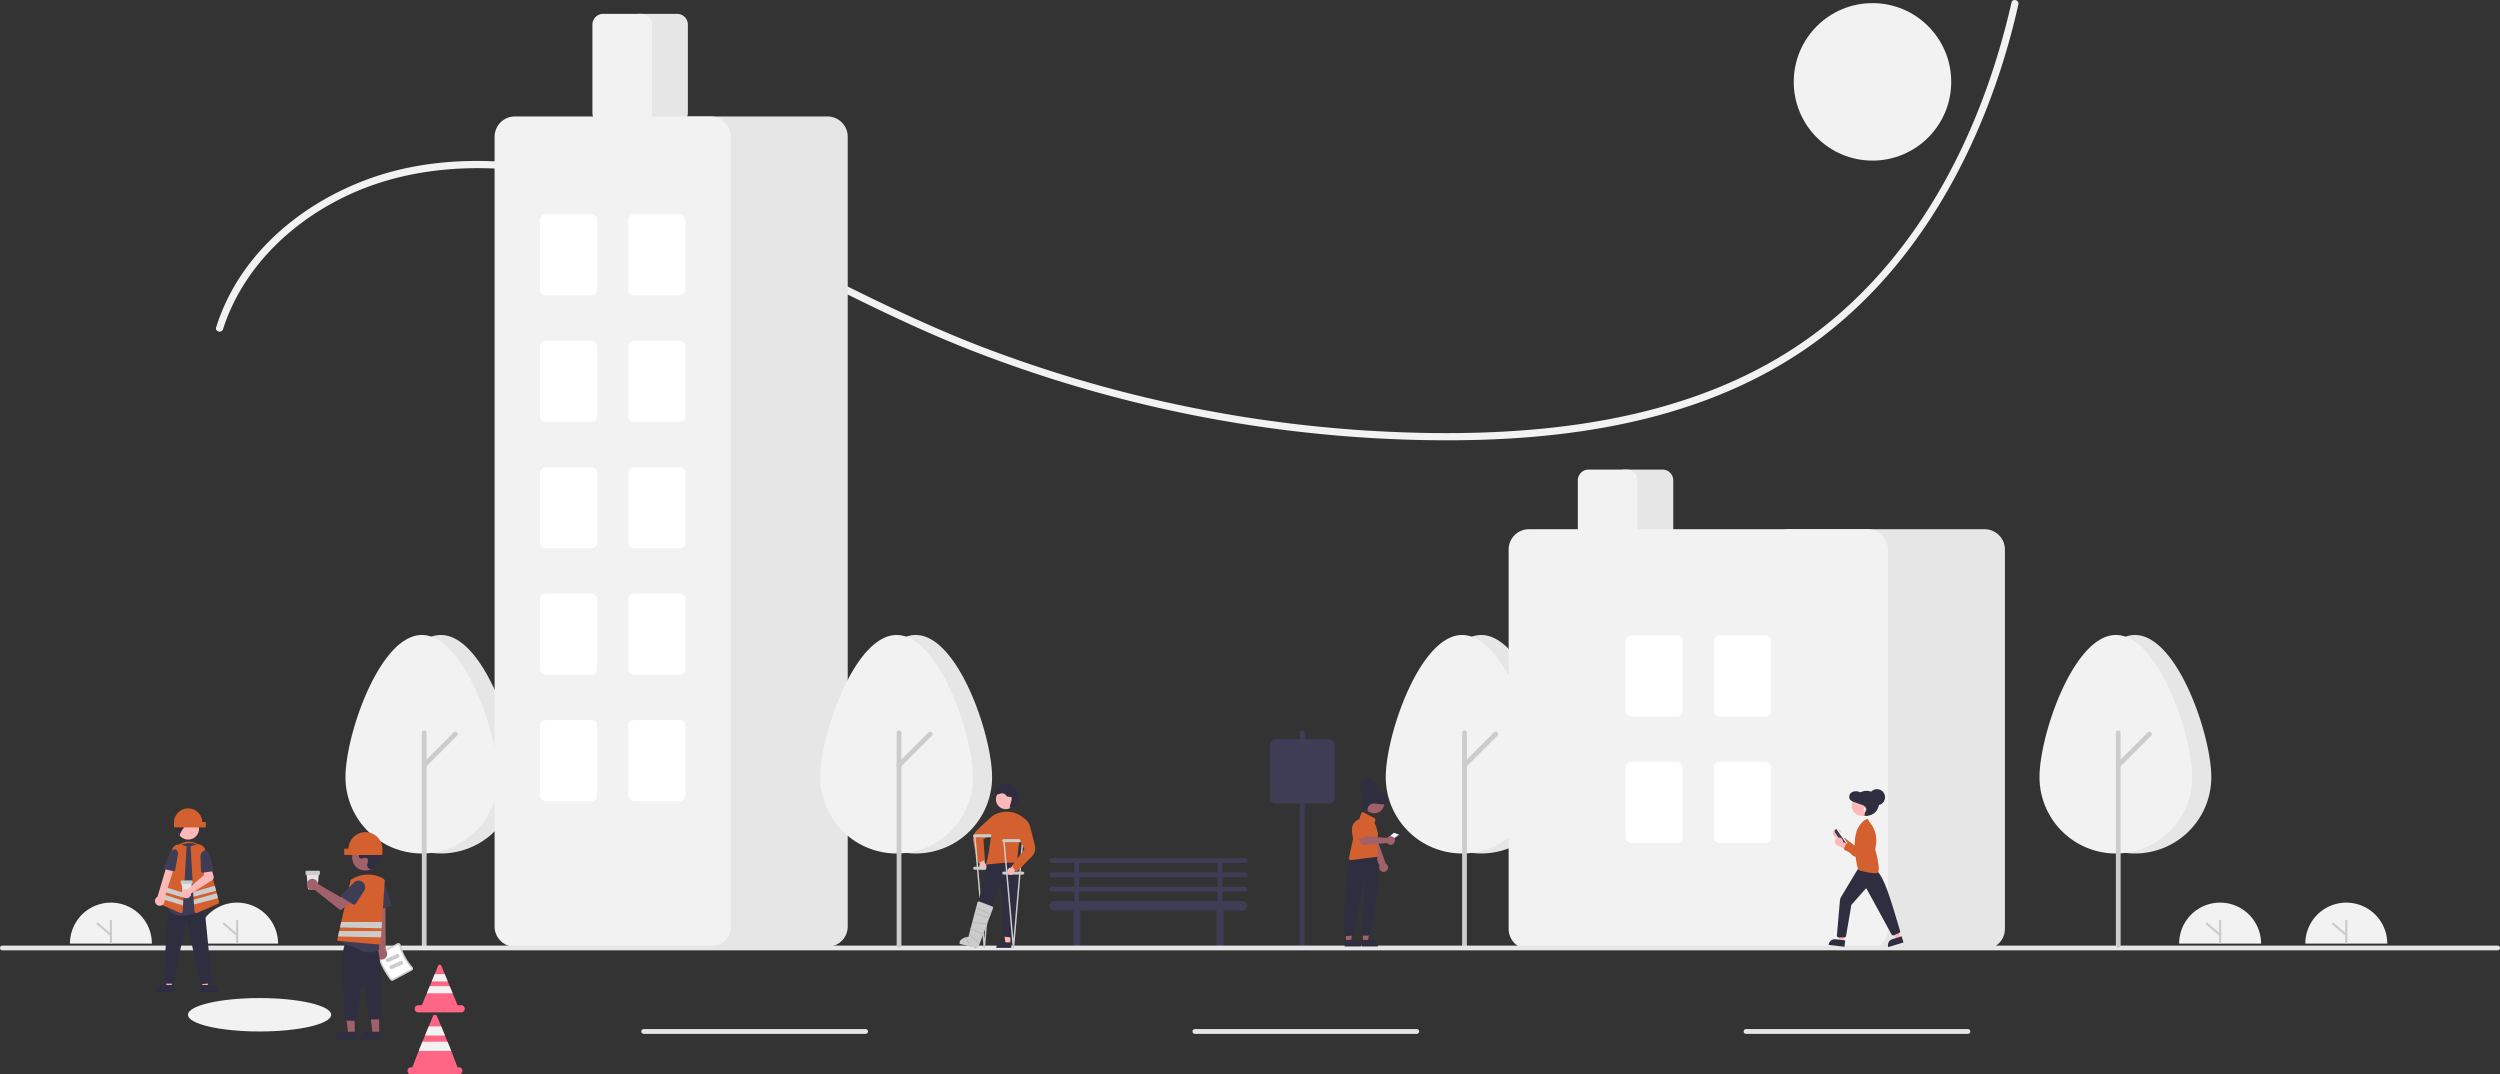 <svg id="b7ff5eec-b031-4b55-ad80-a01491e5732a" data-name="Layer 1" xmlns="http://www.w3.org/2000/svg" width="1047.795" height="450.309" viewBox="0 0 1047.795 450.309"><rect x="0" y="0" width="1047.795" height="450.309" fill="#333333" stroke="none"/><path d="M105.422,619.665a17.165,17.165,0,0,1,34.331,0" transform="translate(-76.102 -224.191)" fill="#f2f2f2"/><path d="M122.588,619.665a.464.464,0,0,1-.464-.464v-9.047a.464.464,0,1,1,.928,0v9.047A.464.464,0,0,1,122.588,619.665Z" transform="translate(-76.102 -224.191)" fill="#ccc"/><path d="M122.587,616.557a.462.462,0,0,1-.302-.112l-5.567-4.778a.464.464,0,1,1,.604-.704l5.567,4.778a.464.464,0,0,1-.302.816Z" transform="translate(-76.102 -224.191)" fill="#ccc"/><path d="M158.31,619.665a17.165,17.165,0,0,1,34.331,0" transform="translate(-76.102 -224.191)" fill="#f2f2f2"/><path d="M175.475,619.665a.464.464,0,0,1-.464-.464v-9.047a.464.464,0,0,1,.928,0v9.047A.464.464,0,0,1,175.475,619.665Z" transform="translate(-76.102 -224.191)" fill="#ccc"/><path d="M175.475,616.557a.462.462,0,0,1-.302-.112l-5.567-4.778a.464.464,0,1,1,.604-.704l5.567,4.778a.464.464,0,0,1-.302.816Z" transform="translate(-76.102 -224.191)" fill="#ccc"/><circle cx="784.795" cy="34.309" r="33" fill="#f2f2f2"/><ellipse cx="108.795" cy="425.309" rx="30" ry="7" fill="#f2f2f2"/><path d="M169.583,362.153c7.868-24.569,27.08-43.622,49.864-54.955,27.033-13.446,58.097-14.968,87.449-9.735,31.686,5.649,61.3,18.672,89.966,32.884,28.117,13.94,55.78,28.66,85.021,40.18A550.375,550.375,0,0,0,664.829,408.423c56.431,1.883,116.767-4.301,165.085-36.018,44.273-29.062,72.444-77.006,87.117-126.982q2.818-9.597,5.01-19.359c.426-1.88-2.465-2.683-2.893-.798C907.312,277.454,882.074,329.033,838.95,362.3,792.309,398.28,731.096,406.598,673.813,405.646A547.717,547.717,0,0,1,488.481,369.882c-29.993-11.418-58.296-26.245-86.96-40.56-28.034-14-56.856-27.105-87.683-33.562-28.149-5.896-58.288-6.255-85.428,4.236-22.348,8.639-42.725,24.038-54.649,45.102a86.494,86.494,0,0,0-7.071,16.256c-.59,1.843,2.305,2.632,2.893.798Z" transform="translate(-76.102 -224.191)" fill="#f2f2f2"/><path d="M597.886,591.87a1,1,0,0,0,0-2h-9.5v-4h9.5a1,1,0,0,0,0-2h-81a1,1,0,0,0,0,2h9.5v4h-9.5a1,1,0,0,0,0,2h9.5v4h-9.5a1,1,0,0,0,0,2h9.5v4h-8.5a2,2,0,0,0,0,4h8.092a1.491,1.491,0,0,0-.092.5v14a1.5,1.5,0,0,0,3,0v-14a1.491,1.491,0,0,0-.092-.5h57.184a1.491,1.491,0,0,0-.092.5v14a1.5,1.5,0,0,0,3,0v-14a1.491,1.491,0,0,0-.092-.5h8.092a2,2,0,0,0,0-4h-8.5v-4h9.5a1,1,0,0,0,0-2h-9.5v-4Zm-69.5-6h58v4h-58Zm58,16h-58v-4h58Zm0-6h-58v-4h58Z" transform="translate(-76.102 -224.191)" fill="#3f3d56"/><path d="M292.898,549.898c0-17.661-14.327-59.57-32-59.57s-32,41.909-32,59.57a32,32,0,0,0,64,0Z" transform="translate(-76.102 -224.191)" fill="#e6e6e6"/><path d="M284.898,549.898c0-17.661-14.327-59.57-32-59.57s-32,41.909-32,59.57a32,32,0,0,0,64,0Z" transform="translate(-76.102 -224.191)" fill="#f2f2f2"/><path d="M253.898,621.449a1,1,0,0,1-1-1V531.308a1,1,0,0,1,2,0v89.141A1,1,0,0,1,253.898,621.449Z" transform="translate(-76.102 -224.191)" fill="#ccc"/><path d="M253.898,545.922a1,1,0,0,1-.707-1.707l13.078-13.078a1.0 1,0,0,1,1.414,1.414l-13.078,13.078A.996.996,0,0,1,253.898,545.922Z" transform="translate(-76.102 -224.191)" fill="#ccc"/><path d="M621.898,621.449a1,1,0,0,1-1-1V531.308a1,1,0,0,1,2,0v89.141A1,1,0,0,1,621.898,621.449Z" transform="translate(-76.102 -224.191)" fill="#3f3d56"/><path d="M728.898,549.898c0-17.661-14.327-59.57-32-59.57s-32,41.909-32,59.57a32,32,0,0,0,64,0Z" transform="translate(-76.102 -224.191)" fill="#e6e6e6"/><path d="M720.898,549.898c0-17.661-14.327-59.57-32-59.57s-32,41.909-32,59.57a32,32,0,0,0,64,0Z" transform="translate(-76.102 -224.191)" fill="#f2f2f2"/><path d="M689.898,621.449a1,1,0,0,1-1-1V531.308a1,1,0,0,1,2,0v89.141A1,1,0,0,1,689.898,621.449Z" transform="translate(-76.102 -224.191)" fill="#ccc"/><path d="M689.898,545.922a1,1,0,0,1-.707-1.707l13.078-13.078a1.0 1,0,0,1,1.414,1.414l-13.078,13.078A.996.996,0,0,1,689.898,545.922Z" transform="translate(-76.102 -224.191)" fill="#ccc"/><path d="M359.898,276h-16a4.505,4.505,0,0,1-4.5-4.5v-37a4.505,4.505,0,0,1,4.5-4.5h16a4.505,4.505,0,0,1,4.5,4.5v37A4.505,4.505,0,0,1,359.898,276Z" transform="translate(-76.102 -224.191)" fill="#e6e6e6"/><path d="M422.898,621h-82a8.51,8.51,0,0,1-8.5-8.5v-331a8.51,8.51,0,0,1,8.5-8.5h82a8.509,8.509,0,0,1,8.5,8.5v331A8.509,8.509,0,0,1,422.898,621Z" transform="translate(-76.102 -224.191)" fill="#e6e6e6"/><path d="M373.898,621h-82a8.51,8.51,0,0,1-8.5-8.5v-331a8.51,8.51,0,0,1,8.5-8.5h82a8.51,8.51,0,0,1,8.5,8.5v331A8.51,8.51,0,0,1,373.898,621Z" transform="translate(-76.102 -224.191)" fill="#f2f2f2"/><path d="M344.898,276h-16a4.505,4.505,0,0,1-4.5-4.5v-37a4.505,4.505,0,0,1,4.5-4.5h16a4.505,4.505,0,0,1,4.5,4.5v37A4.505,4.505,0,0,1,344.898,276Z" transform="translate(-76.102 -224.191)" fill="#f2f2f2"/><path d="M323.898,348h-19a2.503,2.503,0,0,1-2.5-2.5v-29a2.503,2.503,0,0,1,2.5-2.5h19a2.503,2.503,0,0,1,2.5,2.5v29A2.503,2.503,0,0,1,323.898,348Z" transform="translate(-76.102 -224.191)" fill="#fff"/><path d="M360.898,348h-19a2.503,2.503,0,0,1-2.5-2.5v-29a2.503,2.503,0,0,1,2.5-2.5h19a2.503,2.503,0,0,1,2.5,2.5v29A2.503,2.503,0,0,1,360.898,348Z" transform="translate(-76.102 -224.191)" fill="#fff"/><path d="M323.898,401h-19a2.503,2.503,0,0,1-2.5-2.5v-29a2.503,2.503,0,0,1,2.5-2.5h19a2.503,2.503,0,0,1,2.5,2.5v29A2.503,2.503,0,0,1,323.898,401Z" transform="translate(-76.102 -224.191)" fill="#fff"/><path d="M360.898,401h-19a2.503,2.503,0,0,1-2.5-2.5v-29a2.503,2.503,0,0,1,2.5-2.5h19a2.503,2.503,0,0,1,2.5,2.5v29A2.503,2.503,0,0,1,360.898,401Z" transform="translate(-76.102 -224.191)" fill="#fff"/><path d="M323.898,454h-19a2.503,2.503,0,0,1-2.5-2.5v-29a2.503,2.503,0,0,1,2.5-2.5h19a2.503,2.503,0,0,1,2.5,2.5v29A2.503,2.503,0,0,1,323.898,454Z" transform="translate(-76.102 -224.191)" fill="#fff"/><path d="M360.898,454h-19a2.503,2.503,0,0,1-2.5-2.5v-29a2.503,2.503,0,0,1,2.5-2.5h19a2.503,2.503,0,0,1,2.5,2.5v29A2.503,2.503,0,0,1,360.898,454Z" transform="translate(-76.102 -224.191)" fill="#fff"/><path d="M323.898,507h-19a2.503,2.503,0,0,1-2.5-2.5v-29a2.503,2.503,0,0,1,2.5-2.5h19a2.503,2.503,0,0,1,2.5,2.5v29A2.503,2.503,0,0,1,323.898,507Z" transform="translate(-76.102 -224.191)" fill="#fff"/><path d="M360.898,507h-19a2.503,2.503,0,0,1-2.5-2.5v-29a2.503,2.503,0,0,1,2.5-2.5h19a2.503,2.503,0,0,1,2.5,2.5v29A2.503,2.503,0,0,1,360.898,507Z" transform="translate(-76.102 -224.191)" fill="#fff"/><path d="M323.898,560h-19a2.503,2.503,0,0,1-2.5-2.5v-29a2.503,2.503,0,0,1,2.5-2.5h19a2.503,2.503,0,0,1,2.5,2.5v29A2.503,2.503,0,0,1,323.898,560Z" transform="translate(-76.102 -224.191)" fill="#fff"/><path d="M360.898,560h-19a2.503,2.503,0,0,1-2.5-2.5v-29a2.503,2.503,0,0,1,2.5-2.5h19a2.503,2.503,0,0,1,2.5,2.5v29A2.503,2.503,0,0,1,360.898,560Z" transform="translate(-76.102 -224.191)" fill="#fff"/><path d="M772.898,451h-16a4.505,4.505,0,0,1-4.5-4.5v-21a4.505,4.505,0,0,1,4.5-4.5h16a4.505,4.505,0,0,1,4.5,4.5v21A4.505,4.505,0,0,1,772.898,451Z" transform="translate(-76.102 -224.191)" fill="#e6e6e6"/><path d="M907.898,622h-82a8.51,8.51,0,0,1-8.5-8.5v-159a8.51,8.51,0,0,1,8.5-8.5h82a8.509,8.509,0,0,1,8.5,8.5v159A8.509,8.509,0,0,1,907.898,622Z" transform="translate(-76.102 -224.191)" fill="#e6e6e6"/><path d="M858.898,622h-142a8.51,8.51,0,0,1-8.5-8.5v-159a8.51,8.51,0,0,1,8.5-8.5h142a8.509,8.509,0,0,1,8.5,8.5v159A8.509,8.509,0,0,1,858.898,622Z" transform="translate(-76.102 -224.191)" fill="#f2f2f2"/><path d="M757.898,451h-16a4.505,4.505,0,0,1-4.5-4.5v-21a4.505,4.505,0,0,1,4.5-4.5h16a4.505,4.505,0,0,1,4.5,4.5v21A4.505,4.505,0,0,1,757.898,451Z" transform="translate(-76.102 -224.191)" fill="#f2f2f2"/><path d="M778.898,524.5h-19a2.503,2.503,0,0,1-2.5-2.5V493a2.503,2.503,0,0,1,2.5-2.5h19a2.503,2.503,0,0,1,2.5,2.5v29A2.503,2.503,0,0,1,778.898,524.5Z" transform="translate(-76.102 -224.191)" fill="#fff"/><path d="M815.898,524.5h-19a2.503,2.503,0,0,1-2.5-2.5V493a2.503,2.503,0,0,1,2.5-2.5h19a2.503,2.503,0,0,1,2.5,2.5v29A2.503,2.503,0,0,1,815.898,524.5Z" transform="translate(-76.102 -224.191)" fill="#fff"/><path d="M778.898,577.5h-19a2.503,2.503,0,0,1-2.5-2.5V546a2.503,2.503,0,0,1,2.5-2.5h19a2.503,2.503,0,0,1,2.5,2.5v29A2.503,2.503,0,0,1,778.898,577.5Z" transform="translate(-76.102 -224.191)" fill="#fff"/><path d="M815.898,577.5h-19a2.503,2.503,0,0,1-2.5-2.5V546a2.503,2.503,0,0,1,2.5-2.5h19a2.503,2.503,0,0,1,2.5,2.5v29A2.503,2.503,0,0,1,815.898,577.5Z" transform="translate(-76.102 -224.191)" fill="#fff"/><path d="M1122.898,622.5H77.102a1,1,0,1,1,0-2H1122.898a1,1,0,0,1,0,2Z" transform="translate(-76.102 -224.191)" fill="#e6e6e6"/><path d="M438.898,657.5h-93a1,1,0,0,1,0-2h93a1,1,0,1,1,0,2Z" transform="translate(-76.102 -224.191)" fill="#e6e6e6"/><path d="M669.898,657.5h-93a1,1,0,0,1,0-2h93a1,1,0,1,1,0,2Z" transform="translate(-76.102 -224.191)" fill="#e6e6e6"/><path d="M900.898,657.5h-93a1,1,0,0,1,0-2h93a1,1,0,1,1,0,2Z" transform="translate(-76.102 -224.191)" fill="#e6e6e6"/><path d="M491.898,549.898c0-17.661-14.327-59.57-32-59.57s-32,41.909-32,59.57a32,32,0,0,0,64,0Z" transform="translate(-76.102 -224.191)" fill="#e6e6e6"/><path d="M483.898,549.898c0-17.661-14.327-59.57-32-59.57s-32,41.909-32,59.57a32,32,0,0,0,64,0Z" transform="translate(-76.102 -224.191)" fill="#f2f2f2"/><path d="M452.898,621.449a1,1,0,0,1-1-1V531.308a1,1,0,0,1,2,0v89.141A1,1,0,0,1,452.898,621.449Z" transform="translate(-76.102 -224.191)" fill="#ccc"/><path d="M452.898,545.922a1,1,0,0,1-.707-1.707l13.078-13.078a1.0 1,0,0,1,1.414,1.414l-13.078,13.078A.996.996,0,0,1,452.898,545.922Z" transform="translate(-76.102 -224.191)" fill="#ccc"/><path d="M1002.898,549.898c0-17.661-14.327-59.57-32-59.57s-32,41.909-32,59.57a32,32,0,0,0,64,0Z" transform="translate(-76.102 -224.191)" fill="#e6e6e6"/><path d="M994.898,549.898c0-17.661-14.327-59.57-32-59.57s-32,41.909-32,59.57a32,32,0,0,0,64,0Z" transform="translate(-76.102 -224.191)" fill="#f2f2f2"/><path d="M963.898,621.449a1,1,0,0,1-1-1V531.308a1,1,0,0,1,2,0v89.141A1,1,0,0,1,963.898,621.449Z" transform="translate(-76.102 -224.191)" fill="#ccc"/><path d="M963.898,545.922a1,1,0,0,1-.707-1.707l13.078-13.078a1.0 1,0,0,1,1.414,1.414l-13.078,13.078A.996.996,0,0,1,963.898,545.922Z" transform="translate(-76.102 -224.191)" fill="#ccc"/><path d="M632.897,561h-22a2.502,2.502,0,0,1-2.5-2.5v-22a2.502,2.502,0,0,1,2.5-2.5h22a2.502,2.502,0,0,1,2.5,2.5v22A2.502,2.502,0,0,1,632.897,561Z" transform="translate(-76.102 -224.191)" fill="#3f3d56"/><path d="M846.463,571.713a1.7,1.7,0,0,1,1.111,2.358l4.348,4.193-3.063.687-3.659-4.087a1.709,1.709,0,0,1,1.263-3.15Z" transform="translate(-76.102 -224.191)" fill="#ffb8b8"/><path d="M852.578,582.744l-5.364-5.032a.761.761,0,0,1-.021-1.089l1.095-1.109a.762.762,0,0,1,1.003-.07l4.495,3.435,2.804-6.801a2.123,2.123,0,0,1,2.896-1.097h0a2.11,2.11,0,0,1,1.161,2.249c-.509,3.094-3.592,7.184-5.384,9.346a1.853,1.853,0,0,1-2.066.554A1.848,1.848,0,0,1,852.578,582.744Z" transform="translate(-76.102 -224.191)" fill="#d3602e"/><path d="M849.568,577.862l-3.949-5.728a.338.338,0,0,1,.086-.47l.159-.109a.338.338,0,0,1,.47.086l3.949,5.728a.338.338,0,0,1-.086.47l-.159.109a.338.338,0,0,1-.47-.086Z" transform="translate(-76.102 -224.191)" fill="#fff"/><path d="M848.464,577.905l-3.277-4.754a.931.931,0,0,1,.238-1.293l.334-.23,4.333,6.285-.334.23h0a.93.93,0,0,1-1.293-.238Z" transform="translate(-76.102 -224.191)" fill="#3f3d56"/><polygon points="772.758 394.744 770.699 394.507 770.972 386.492 773.674 386.804 772.758 394.744" fill="#ffb8b8"/><path d="M849.155,620.992l-6.638-.766.01-.084a2.601,2.601,0,0,1,2.882-2.286l0,0,4.054.468Z" transform="translate(-76.102 -224.191)" fill="#2f2e41"/><polygon points="796.697 393.222 794.717 393.834 791.416 386.488 794.338 385.585 796.697 393.222" fill="#ffb8b8"/><path d="M873.898,619.177l-6.385,1.972-.025-.081a2.601,2.601,0,0,1,1.717-3.253l0,0,3.899-1.204Z" transform="translate(-76.102 -224.191)" fill="#2f2e41"/><path d="M846.562,617.088a.843.843,0,0,1-.564-1.028l1.241-14.285a4.313,4.313,0,0,1,.599-1.843l7.512-12.466,6.722,1.208.043.018c3.267,2.001,6.168,11.703,8.973,21.086.436,1.459.887,2.968,1.328,4.41a.849.849,0,0,1-.456,1.095l-2.035.857a.843.843,0,0,1-1.07-.374l-10.464-19.156a.168.168,0,0,0-.13-.087.163.163,0,0,0-.145.056l-6.073,6.872-2.232,13.095-.009.028a.846.846,0,0,1-.999.482l-2.189.041-.014 0Z" transform="translate(-76.102 -224.191)" fill="#2f2e41"/><path d="M854.987,588.832l-.043-.014-.013-.043c-.031-.104-3.104-10.501-.335-17.13l.003-.006c.081-.158,2.012-3.869,4.257-4.24l.06-.01.729,1.364c.229.23,4.177,4.329,2.385,11.376.161.578,2.341,8.51,1.156,9.696a2.176,2.176,0,0,1-1.479.371A29.878,29.878,0,0,1,854.987,588.832Z" transform="translate(-76.102 -224.191)" fill="#d3602e"/><circle cx="782.291" cy="336.669" r="5.24" fill="#2f2e41"/><circle cx="780.209" cy="337.732" r="4.152" fill="#ffb8b8"/><path d="M858.983,565.956c-.379.134-.843.253-1.141-.026a1.01,1.01,0,0,1-.067-1.136,5.135,5.135,0,0,0,.519-1.091,1.68,1.68,0,0,0-.616-1.538,4.56,4.56,0,0,0-1.504-.757l-2.906-1.033a3.358,3.358,0,0,1-1.897-1.229,2.275,2.275,0,0,1,.905-2.934,3.69,3.69,0,0,1,3.193-.063,16.494,16.494,0,0,0,1.702.681c1.164.307,2.487.032,3.509.688a3.241,3.241,0,0,1,1.273,2.827,8.739,8.739,0,0,1-.855,3.126,5.813,5.813,0,0,1-.948,1.665,1.961,1.961,0,0,1-1.659.715Z" transform="translate(-76.102 -224.191)" fill="#2f2e41"/><circle cx="786.686" cy="334.133" r="3.381" fill="#2f2e41"/><path d="M857.21,563.226a.338.338,0,1,1,.465.313v.743a.127.127,0,1,1-.254,0v-.743A.338.338,0,0,1,857.21,563.226Z" transform="translate(-76.102 -224.191)" fill="#fff"/><path d="M846.669,575.262a1.7,1.7,0,0,1,1.863,1.823l5.537,2.415-2.632,1.711-4.854-2.555a1.709,1.709,0,0,1,.086-3.393Z" transform="translate(-76.102 -224.191)" fill="#ffb8b8"/><path d="M856.245,583.47l-6.781-2.847a.761.761,0,0,1-.399-1.014l.64-1.421a.762.762,0,0,1,.916-.415l5.41,1.653.258-7.352a2.123,2.123,0,0,1,2.333-2.038h0a2.11,2.11,0,0,1,1.873,1.704c.601,3.077-.863,7.985-1.789,10.637a1.853,1.853,0,0,1-1.743,1.24A1.848,1.848,0,0,1,856.245,583.47Z" transform="translate(-76.102 -224.191)" fill="#d3602e"/><path d="M160.895,581.73h-10.386V578.577c3.282-2.284,6.19-2.085,10.015.185Z" transform="translate(-76.102 -224.191)" fill="#d3602e"/><polygon points="72.002 413.541 69.728 413.541 69.388 404.771 72.002 404.771 72.002 413.541" fill="#ffb8b8"/><path d="M148.684,639.936l-7.331-0v-.093a2.854,2.854,0,0,1,2.854-2.854h0l4.478 0Z" transform="translate(-76.102 -224.191)" fill="#2f2e41"/><polygon points="84.809 413.541 87.082 413.541 87.422 404.771 84.808 404.771 84.809 413.541" fill="#ffb8b8"/><path d="M160.331,636.99l4.478-0h0a2.854,2.854,0,0,1,2.854,2.854v.093l-7.331 0Z" transform="translate(-76.102 -224.191)" fill="#2f2e41"/><path d="M160.971,636.608a.838.838,0,0,1-.815-.653l-5.636-24.581a.27.27,0,0,0-.272-.218h-.001a.27.27,0,0,0-.271.22l-5.175,24.415a.839.839,0,0,1-.816.661h-2.465a.835.835,0,0,1-.833-.884l1.836-30.946.739-.219.014 0,14.514.127,3.091,30.912a.834.834,0,0,1-.763.913l-3.079.249Q161.004,636.608,160.971,636.608Z" transform="translate(-76.102 -224.191)" fill="#2f2e41"/><circle cx="78.875" cy="347.333" r="4.555" fill="#ffb8b8"/><path d="M152.187,608.016a7.862,7.862,0,0,1-2.361-.332,5.211,5.211,0,0,1-3.16-2.666.836.836,0,0,1-.062-.622c.502-1.715,2.93-10.627,1.381-17.712a7.508,7.508,0,0,1,1.067-5.771,7.414,7.414,0,0,1,4.809-3.234l0-0c.257-.05.515-.091.768-.122a7.388,7.388,0,0,1,5.983,1.968,7.571,7.571,0,0,1,2.377,6.002L161.798,604.63a.827.827,0,0,1-.445.687C159.982,606.035,155.863,608.016,152.187,608.016Z" transform="translate(-76.102 -224.191)" fill="#3f3d56"/><path d="M160.123,568.171a5.593,5.593,0,0,0-6.13-3.447l1.436,1.161c-1.784.06-3.663-.068-4.937,1.183.406-.011.937.856,1.343.845a2.127,2.127,0,0,0-1.781,1.228,3.499,3.499,0,0,0-.207,2.225,25.851,25.851,0,0,0,1.6,3.179c-.053-1.812,3.514-6.134,5.256-5.683a4.78,4.78,0,0,0-2.207,1.676A6.473,6.473,0,0,1,158.336,569.91a2.717,2.717,0,0,0,.915.051,1.117,1.117,0,0,0,.662-1.786Z" transform="translate(-76.102 -224.191)" fill="#2f2e41"/><path d="M151.873,606.869a.835.835,0,0,1-.334-.071l-8.643-3.772a.829.829,0,0,1-.474-.979l5.722-21.614a3.128,3.128,0,0,1,3.884-2.208l2.288.653-1.611,27.204a.837.837,0,0,1-.398.662A.828.828,0,0,1,151.873,606.869Z" transform="translate(-76.102 -224.191)" fill="#d3602e"/><path d="M167.869,602.048l-.38-1.434-.551-2.085-.265-1-.551-2.079-3.975-15.017a3.125,3.125,0,0,0-3.884-2.207l-2.287.653,1.133,19.134.117,1.997.074,1.259v.002l.119,1.986.167,2.825a.84.84,0,0,0,.833.786.85.85,0,0,0,.334-.07l8.643-3.772A.828.828,0,0,0,167.869,602.048Z" transform="translate(-76.102 -224.191)" fill="#d3602e"/><polygon points="90.57 373.339 81.124 375.82 81.007 373.823 90.019 371.259 90.57 373.339" fill="#ccc"/><polygon points="91.386 376.423 81.317 379.068 81.198 377.081 81.198 377.079 90.835 374.338 91.386 376.423" fill="#ccc"/><polygon points="76.963 374.253 76.846 376.213 67.582 373.454 68.125 371.402 76.963 374.253" fill="#ccc"/><polygon points="76.77 377.504 67.317 374.453 66.773 376.51 76.655 379.453 76.77 377.504" fill="#ccc"/><path d="M143.584,603.745a1.992,1.992,0,0,0,1.306-2.762l4.444-13.952-3.151-.66-4.074,13.679a2.003,2.003,0,0,0,1.475,3.695Z" transform="translate(-76.102 -224.191)" fill="#ffb8b8"/><path d="M149.457,580.173h0c.905.092,1.414,1.11,1.189,2.377l-1.08,6.079c-.081.456-.456.817-.768.739l-3.652-.913c-.281-.07-.385-.469-.225-.869l2.192-5.5A2.646,2.646,0,0,1,149.457,580.173Z" transform="translate(-76.102 -224.191)" fill="#3f3d56"/><path d="M154.96,562.998h0a5.934,5.934,0,0,1,5.93,5.749h1.117a.371.371,0,0,1,.371.371v1.484a.371.371,0,0,1-.371.371H149.396a.371.371,0,0,1-.371-.371V568.933A5.935,5.935,0,0,1,154.96,562.998Z" transform="translate(-76.102 -224.191)" fill="#d3602e"/><path d="M155.669,599.684h-2.622a.337.337,0,0,1-.337-.305l-.525-5.379H156.531l-.525,5.379A.337.337,0,0,1,155.669,599.684Z" transform="translate(-76.102 -224.191)" fill="#e6e6e6"/><path d="M156.524,594.676H152.193a.339.339,0,0,1-.338-.338v-.812a.339.339,0,0,1,.338-.338H156.524a.339.339,0,0,1,.338.338v.812A.339.339,0,0,1,156.524,594.676Z" transform="translate(-76.102 -224.191)" fill="#ccc"/><path d="M154.415,596.799a1.952,1.952,0,0,1,.302.059l6.982-5.988-.408-2.197,3.235-1.049,1.1,3.819a1.484,1.484,0,0,1-.632,1.665l-8.842,5.596a1.947,1.947,0,1,1-1.736-1.905Z" transform="translate(-76.102 -224.191)" fill="#ffb8b8"/><path d="M161.717,580.675v0c.967-.271,1.932.465,2.256,1.718l1.553,6.015c.116.451-.11.93-.463.981l-4.137.595c-.318.046-.599-.281-.611-.711l-.161-5.919A2.603,2.603,0,0,1,161.717,580.675Z" transform="translate(-76.102 -224.191)" fill="#3f3d56"/><path d="M208.742,596.947h-3.15a.405.405,0,0,1-.405-.367l-.63-6.462h5.22l-.63,6.462A.405.405,0,0,1,208.742,596.947Z" transform="translate(-76.102 -224.191)" fill="#e6e6e6"/><path d="M209.769,590.931h-5.203a.407.407,0,0,1-.407-.407v-.976a.407.407,0,0,1,.407-.406h5.203a.407.407,0,0,1,.406.406v.976A.407.407,0,0,1,209.769,590.931Z" transform="translate(-76.102 -224.191)" fill="#ccc"/><path d="M239.687,634.897a37.324,37.324,0,0,1-5.365-10.012.959.959,0,0,1,.453-1.154l7.831-4.196a.946.946,0,0,1,.83-.034.962.962,0,0,1,.548.643,22.801,22.801,0,0,0,5.001,9.334.962.962,0,0,1,.231.813.946.946,0,0,1-.488.673l-7.831,4.196A.959.959,0,0,1,239.687,634.897Z" transform="translate(-76.102 -224.191)" fill="#ccc"/><path d="M240.221,634.496a.289.289,0,0,0,.361.075l7.831-4.196a.278.278,0,0,0,.145-.2.294.294,0,0,0-.072-.251,23.472,23.472,0,0,1-5.149-9.609.294.294,0,0,0-.169-.199.278.278,0,0,0-.247.01l-7.831,4.196a.289.289,0,0,0-.138.343,36.656,36.656,0,0,0,5.269,9.833Z" transform="translate(-76.102 -224.191)" fill="#fff"/><path d="M243.121,625.524l-4.265,1.883a.669.669,0,0,1-.881-.342l-.105-.239a.669.669,0,0,1,.342-.881l4.265-1.883a.669.669,0,0,1,.881.342l.105.239A.669.669,0,0,1,243.121,625.524Z" transform="translate(-76.102 -224.191)" fill="#ccc"/><path d="M244.68,628.42l-4.265,1.883a.669.669,0,0,1-.881-.342l-.105-.239a.669.669,0,0,1,.342-.881l4.265-1.883a.669.669,0,0,1,.881.342l.105.239A.669.669,0,0,1,244.68,628.42Z" transform="translate(-76.102 -224.191)" fill="#ccc"/><path d="M234.677,626.007a2.394,2.394,0,0,1-.46-3.642l-1.799-25.526,5.181.502.142,24.998a2.407,2.407,0,0,1-3.065,3.667Z" transform="translate(-76.102 -224.191)" fill="#a0616a"/><path d="M233.592,605.416a.999.999,0,0,1-.414-.758l-.38-6.88a2.763,2.763,0,0,1,5.425-.875l1.668,6.151a1.004,1.004,0,0,1-.705,1.23l-4.744,1.286A.999.999,0,0,1,233.592,605.416Z" transform="translate(-76.102 -224.191)" fill="#3f3d56"/><polygon points="148.658 433.198 145.927 433.197 144.627 422.661 148.659 422.661 148.658 433.198" fill="#a0616a"/><path d="M143.365,432.417h5.878a0,0,0,0,1,0,0V435.734a0,0,0,0,1,0,0h-8.586a0,0,0,0,1,0,0V435.124A2.707,2.707,0,0,1,143.365,432.417Z" fill="#2f2e41"/><polygon points="158.908 433.198 156.177 433.197 154.877 422.661 158.909 422.661 158.908 433.198" fill="#a0616a"/><path d="M153.615,432.417h5.878a0,0,0,0,1,0,0V435.734a0,0,0,0,1,0,0h-8.586a0,0,0,0,1,0,0V435.124A2.707,2.707,0,0,1,153.615,432.417Z" fill="#2f2e41"/><path d="M224.632,652.08l-3.007-.143a1.002,1.002,0,0,1-.955-.994c-.793-12.237-1.891-25.359-.21-30.428a1.003,1.003,0,0,1,1.147-.999l12.031,1.746a.997.997,0,0,1,.859.985c1.536,6.002,1.605,16.886,1.547,28.195a1.003,1.003,0,0,1-1.003,1.01h-3.242a.998.998,0,0,1-.991-.847l-2-12.716a.78.78,0,0,0-1.545.029L225.675,651.198a1.007,1.007,0,0,1-.996.884Q224.656,652.082,224.632,652.08Z" transform="translate(-76.102 -224.191)" fill="#2f2e41"/><path d="M226.749,622.248a15.136,15.136,0,0,0-5.722-1.96.984.984,0,0,1-.68-.373.998.998,0,0,1-.207-.758l2.883-21.402a7.402,7.402,0,0,1,4.315-5.784,7.199,7.199,0,0,1,6.996.548q.148.099.291.201a7.393,7.393,0,0,1,2.816,7.704c-1.768,7.232-2.375,19.087-2.479,21.391a.995.995,0,0,1-.65.892,10.046,10.046,0,0,1-3.393.604A8.495,8.495,0,0,1,226.749,622.248Z" transform="translate(-76.102 -224.191)" fill="#3f3d56"/><circle cx="153.058" cy="359.401" r="5.473" fill="#a0616a"/><path d="M233.033,587.922a1.768,1.768,0,0,1-3.05-.982,1.795,1.795,0,0,1,.002-.347,8.035,8.035,0,0,0,.358-1.951,1.023,1.023,0,0,0-.187-.479c-.814-1.089-2.723.487-3.491-.499-.471-.605.083-1.557-.279-2.233-.477-.892-1.889-.452-2.775-.941-.985-.544-.927-2.056-.278-2.975a4.68,4.68,0,0,1,3.548-1.806,9.518,9.518,0,0,1,4.009.782,8.012,8.012,0,0,1,3.788,2.627,6.412,6.412,0,0,1,.648,5.46A10.292,10.292,0,0,1,233.033,587.922Z" transform="translate(-76.102 -224.191)" fill="#2f2e41"/><path d="M237.367,593.243c-.096-.45-.918-1.065-2.095-1.566a12.954,12.954,0,0,0-11.698,1.003.553.553,0,0,0-.51.435l-3.957,17.503-.515,2.279-.341,1.509-.515,2.273-.274,1.214a.559.559,0,0,0,.495.68l17.088,1.475c.016,0,.033.002.049.002a.557.557,0,0,0,.553-.521l.163-2.476.174-2.647.076-1.148.172-2.64,1.139-17.345v-.016Z" transform="translate(-76.102 -224.191)" fill="#d3602e"/><path d="M209.328,594.344a2.346,2.346,0,0,1,.053.365l9.572,5.522,2.327-1.339,2.48,3.247-4.977,3.547-10.92-8.615a2.339,2.339,0,1,1,1.465-2.728Z" transform="translate(-76.102 -224.191)" fill="#a0616a"/><path d="M219.295,599.762a.999.999,0,0,1,.288-.814l4.872-4.873a2.763,2.763,0,0,1,4.271,3.457l-3.469,5.346a1.004,1.004,0,0,1-1.387.295l-4.123-2.676A.999.999,0,0,1,219.295,599.762Z" transform="translate(-76.102 -224.191)" fill="#3f3d56"/><polygon points="160.128 386.425 159.957 389.066 142.489 388.705 143.004 386.425 160.128 386.425" fill="#ccc"/><polygon points="159.881 390.213 159.707 392.86 141.634 392.486 142.149 390.213 159.881 390.213" fill="#ccc"/><path d="M229.267,572.959h0a7.129,7.129,0,0,0-7.125,6.908H220.8a.446.446,0,0,0-.446.446v1.783a.446.446,0,0,0,.446.446h15.152a.446.446,0,0,0,.446-.446v-2.005A7.13,7.13,0,0,0,229.267,572.959Z" transform="translate(-76.102 -224.191)" fill="#d3602e"/><path d="M269.398,645.5h-1.528c-.01-.185-2.062-5-2.062-5l-1.24-3-.82-2-1.24-3-1.42-3.45a.708.708,0,0,0-1.38,0l-1.42,3.45-1.24,3-.82,2-1.24,3s-2.052,4.815-2.062,5h-1.528a1.5,1.5,0,0,0,0,3h18a1.5,1.5,0,0,0,0-3Z" transform="translate(-76.102 -224.191)" fill="#ff6584"/><path d="M268.398,671.5h-.592c.054-.128-2.578-6.86-2.578-6.86l-1.58-3.85-1.06-2.58-1.58-3.85-1.72-4.17a.906.906,0,0,0-1.76,0l-1.72,4.17-1.58,3.85-1.07,2.58-1.58,3.85s-2.622,6.732-2.568,6.86h-.612a1.5,1.5,0,0,0,0,3h20a1.5,1.5,0,0,0,0-3Z" transform="translate(-76.102 -224.191)" fill="#ff6584"/><polygon points="187.645 411.309 180.945 411.309 182.185 408.309 186.405 408.309 187.645 411.309" fill="#f2f2f2"/><polygon points="189.705 416.309 178.885 416.309 180.125 413.309 188.465 413.309 189.705 416.309" fill="#f2f2f2"/><polygon points="186.485 434.019 178.125 434.019 179.705 430.169 184.905 430.169 186.485 434.019" fill="#f2f2f2"/><polygon points="189.125 440.449 175.475 440.449 177.055 436.599 187.545 436.599 189.125 440.449" fill="#f2f2f2"/><path d="M489.082,588.246a1.486,1.486,0,0,0-.188-2.27l-.75-4.946-3.082.97,1.688,4.413a1.494,1.494,0,0,0,2.332,1.834Z" transform="translate(-76.102 -224.191)" fill="#ffb8b8"/><path d="M485.908,585.919l-1.901-8.878a5.084,5.084,0,0,1,1.452-4.754c2.433-2.345,5.561-5.3,6.641-6.065a5.57,5.57,0,0,1,3.485-1.029l.026.003,1.635,1.545-3.562,5.864-5.408,3.388.602,8.702Z" transform="translate(-76.102 -224.191)" fill="#d3602e"/><rect x="407.86" y="349.663" width="9.229" height="1.251" rx="0.626" fill="#ccc"/><rect x="407.86" y="363.272" width="9.229" height="1.251" rx="0.626" fill="#ccc"/><path d="M488.655,621.564a.313.313,0,0,1-.312-.285l-3.988-46.771a.313.313,0,1,1,.623-.055l3.672,43.212,3.568-43.212a.313.313,0,1,1,.623.054l-3.875,46.771a.313.313,0,0,1-.311.286Z" transform="translate(-76.102 -224.191)" fill="#ccc"/><circle cx="421.505" cy="335.026" r="4.104" fill="#ffb8b8"/><polygon points="409.273 395.497 407.321 394.875 408.792 387.05 411.673 387.968 409.273 395.497" fill="#ffb8b8"/><path d="M485.267,621.419l-6.284-2.003.052-.163a2.476,2.476,0,0,1,3.107-1.605l3.928,1.252Z" transform="translate(-76.102 -224.191)" fill="#2f2e41"/><polygon points="423.475 395.456 421.426 395.456 420.451 387.554 423.475 387.554 423.475 395.456" fill="#ffb8b8"/><path d="M493.655,621.472h6.282v-2.331h-3.966a2.319,2.319,0,0,0-2.316,2.317Z" transform="translate(-76.102 -224.191)" fill="#2f2e41"/><path d="M499.517,617.083l-.691-.103a10.452,10.452,0,0,1-2.556-.477c-.17-.075-.182-1.203-.08-7.548.075-4.657.168-10.454-.013-13.565a.547.547,0,0,0-1.049-.185c-1.56,3.604-4.178,11.668-5.911,17.004-.603,1.856-1.079,3.322-1.38,4.201a.708.708,0,0,1-.837.453c-1.426-.356-1.33-.508-3.361-1.033a.702.702,0,0,1-.513-.826c.367-1.732,7.088-29.814,7.603-32.484a.704.704,0,0,1,.83-.559c1.513.305,2.434.628,3.929.941,1.614.338,3.282.687,4.91,1.012h0a.698.698,0,0,1,.41.251,4.358,4.358,0,0,0,1.632,1.096c.426.204-.54.185-.168.479,1.503,1.19-.658,25.354-1.965,30.812a.706.706,0,0,1-.79.53Z" transform="translate(-76.102 -224.191)" fill="#2f2e41"/><path d="M499.357,562.808c-.24-1.017.972-3.205.732-4.221-.162-.689-1.781-.221-2.159-.819a2.172,2.172,0,0,0-1.718-1.091c-.813-.009-1.613.594-2.383.333a1.535,1.535,0,0,1-.683-2.077,3.732,3.732,0,0,1,1.819-1.595A5.491,5.491,0,0,1,499,552.661a6.634,6.634,0,0,1,2.136,1.342,7.443,7.443,0,0,1,1.617,1.642,4.411,4.411,0,0,1,.069,4.328,6.506,6.506,0,0,1-3.366,2.897" transform="translate(-76.102 -224.191)" fill="#2f2e41"/><path d="M489.279,586.47c.443-.74,1.116-4.207,1.945-10.027.565-3.973,1.057-8.01,1.301-10.072a.992.992,0,0,1,.557-.782q.238-.115.472-.217a10.827,10.827,0,0,1,11.551,1.623l.018.017.005.025c.009.046.857,4.614-.88,7.701-1.713,3.045-1.733,11.11-1.733,11.191v.104l-.1-.028c-2.664-.761-12.956.571-13.059.584l-.16.021Z" transform="translate(-76.102 -224.191)" fill="#d3602e"/><rect x="420.061" y="351.697" width="9.229" height="1.251" rx="0.626" fill="#ccc"/><rect x="420.061" y="365.306" width="9.229" height="1.251" rx="0.626" fill="#ccc"/><path d="M500.856,621.72a.313.313,0,0,1-.312-.285l-3.988-44.894a.313.313,0,0,1,.623-.055l3.672,41.335,3.568-41.334a.313.313,0,1,1,.623.054l-3.875,44.894a.313.313,0,0,1-.311.286Z" transform="translate(-76.102 -224.191)" fill="#ccc"/><path d="M498.28,589.695a1.486,1.486,0,0,1,1.392-1.804l3.317-3.744,2.06,2.489-3.815,2.787a1.494,1.494,0,0,1-2.954.272Z" transform="translate(-76.102 -224.191)" fill="#ffb8b8"/><path d="M500.211,587.089l5.233-6.978-2.699-5.783.196-6.859,2.212-.409.023.012a5.57,5.57,0,0,1,2.366,2.757c.491,1.229,1.511,5.409,2.279,8.7a5.084,5.084,0,0,1-1.364,4.78l-6.42,6.42Z" transform="translate(-76.102 -224.191)" fill="#d3602e"/><path d="M478.273,619.78l7.16,1.724a.614.614,0,0,0,.712-.333l6.151-16.353a.504.504,0,0,0,.001-.398.57.57,0,0,0-.328-.307l-5.383-2.056a.647.647,0,0,0-.528.029.549.549,0,0,0-.288.352l-0.0.001-3.8,14.413-.056.004a5.218,5.218,0,0,0-3.179,1.325A2.079,2.079,0,0,0,478.273,619.78Z" transform="translate(-76.102 -224.191)" fill="#ccc"/><rect x="486.549" y="607.832" width="0.313" height="6.564" transform="translate(-248.368 806.564) rotate(-83.955)" fill="#b3b3b3"/><rect x="485.295" y="611.634" width="0.313" height="5.76" transform="translate(-350.241 580.887) rotate(-65.776)" fill="#b3b3b3"/><polygon points="414.571 384.922 408.379 382.871 408.508 382.586 414.699 384.636 414.571 384.922" fill="#b3b3b3"/><polygon points="415.197 383.514 409.005 380.525 409.133 380.239 415.325 383.228 415.197 383.514" fill="#b3b3b3"/><rect x="484.317" y="614.73" width="0.313" height="5.871" transform="translate(-375.942 360.657) rotate(-49.495)" fill="#b3b3b3"/><rect x="481.673" y="616.775" width="0.313" height="4.34" transform="translate(-288.714 30.056) rotate(-24.393)" fill="#b3b3b3"/><path d="M655.574,589.556a1.863,1.863,0,0,1-1.291-2.548l-6.868-15.517,3.929-.99,5.516,15.564a1.873,1.873,0,0,1-1.285,3.491Z" transform="translate(-76.102 -224.191)" fill="#a0616a"/><path d="M648.689,576.352a.834.834,0,0,1-.459-.523l-1.201-4.017a2.32,2.32,0,0,1,4.197-1.979l2.322,3.507a.835.835,0,0,1-.342,1.218l-3.821,1.789A.834.834,0,0,1,648.689,576.352Z" transform="translate(-76.102 -224.191)" fill="#d3602e"/><path d="M662.671,574.351l-4.213,2.983a.316.316,0,0,1-.371,0l-1.138-.855a.312.312,0,0,1-.02-.488l3.242-2.891a.32.32,0,0,1,.316-.061l2.11.755a.318.318,0,0,1,.075.557Z" transform="translate(-76.102 -224.191)" fill="#3f3d56"/><path d="M662.328,574.068a.113.113,0,0,0-.065-.145l-1.9-.68a.114.114,0,0,0-.112.021l-2.924,2.608-.016.017a.109.109,0,0,0,.025.152l1.024.769a.112.112,0,0,0,.133-.001l3.797-2.688A.112.112,0,0,0,662.328,574.068Z" transform="translate(-76.102 -224.191)" fill="#fff"/><polygon points="571.214 394.628 573.34 394.628 574.352 386.427 571.214 386.427 571.214 394.628" fill="#a0616a"/><path d="M646.774,618.125l4.187-0h0a2.668,2.668,0,0,1,2.668,2.668v.087l-6.856 0Z" transform="translate(-76.102 -224.191)" fill="#2f2e41"/><polygon points="564.103 394.628 566.23 394.628 567.241 386.427 564.103 386.427 564.103 394.628" fill="#a0616a"/><path d="M639.663,618.125l4.187-0h0a2.668,2.668,0,0,1,2.668,2.668v.087l-6.856 0Z" transform="translate(-76.102 -224.191)" fill="#2f2e41"/><path d="M639.755,616.313a.934.934,0,0,1-.231-.601c-.507-5.214.872-32.625,4.059-34.966l.02-.019,9.327-1.61h0l.173.173c.013.242,1.709,24.269-2.973,36.531a.78.78,0,0,1-.727.496h-1.862a.78.78,0,0,1-.778-.842l1.507-22.961a.26.26,0,0,0-.514-.076l-4.246,23.304a.785.785,0,0,1-.705.612l-2.445.181q-.029.002-.058.002A.781.781,0,0,1,639.755,616.313Z" transform="translate(-76.102 -224.191)" fill="#2f2e41"/><circle cx="575.925" cy="336.61" r="4.26" fill="#a0616a"/><path d="M641.767,584.476a1.009,1.009,0,0,1-.289-.685l1.739-8.144c-1.387-5.897.46-7.002,2.544-8.119l-.013-.007.871-2.356a.736.736,0,0,1,1.03-.477l4.44,2.359a.878.878,0,0,1,.412.518,1.101,1.101,0,0,1-.015.716l-.328.887c.848,1.132,2.159,5.611.771,7.346l1.047,5.78a.912.912,0,0,1-.65.973l-10.94,1.404a.647.647,0,0,1-.129.013A.706.706,0,0,1,641.767,584.476Z" transform="translate(-76.102 -224.191)" fill="#d3602e"/><path d="M657.693,575.136a1.825,1.825,0,0,0-.193.213l-8.58-.593-.92-1.876-3.012,1.019,1.307,3.479a1.387,1.387,0,0,0,1.404.896l9.757-.74a1.821,1.821,0,1,0,.239-2.398Z" transform="translate(-76.102 -224.191)" fill="#a0616a"/><path d="M648.599,574.786l-3.74,1.245a.78.78,0,0,1-1.015-.605l-.681-3.87a2.167,2.167,0,0,1,4.117-1.357l1.769,3.495a.78.78,0,0,1-.45,1.093Z" transform="translate(-76.102 -224.191)" fill="#d3602e"/><circle cx="573.532" cy="329.777" r="3.469" fill="#2f2e41"/><path d="M656.059,561.327a1.815,1.815,0,0,0,1.004-.084,1.192,1.192,0,0,0,.596-.899c.646-4.294-3.005-3.941-3.437-4.127a4.733,4.733,0,0,1-.764-.557,3.57,3.57,0,0,0-1.995-.439,5.752,5.752,0,0,0-2.424.296,3.631,3.631,0,0,0-1.611,1.485,7.499,7.499,0,0,0-.799,2.07,5.165,5.165,0,0,0-.136,2.537,3.137,3.137,0,0,0,2.848,2.282A2.347,2.347,0,0,1,650.58,561.32a3.58,3.58,0,0,1,2.362-.281,10.396,10.396,0,0,0,1.566.195C655.025,561.253,655.645,561.283,656.059,561.327Z" transform="translate(-76.102 -224.191)" fill="#2f2e41"/><path d="M989.422,619.665a17.165,17.165,0,0,1,34.331,0" transform="translate(-76.102 -224.191)" fill="#f2f2f2"/><path d="M1006.588,619.665a.464.464,0,0,1-.464-.464v-9.047a.464.464,0,0,1,.928,0v9.047A.464.464,0,0,1,1006.588,619.665Z" transform="translate(-76.102 -224.191)" fill="#ccc"/><path d="M1006.587,616.557a.462.462,0,0,1-.302-.112l-5.567-4.778a.464.464,0,1,1,.604-.704l5.567,4.778a.464.464,0,0,1-.302.816Z" transform="translate(-76.102 -224.191)" fill="#ccc"/><path d="M1042.31,619.665a17.165,17.165,0,0,1,34.331,0" transform="translate(-76.102 -224.191)" fill="#f2f2f2"/><path d="M1059.475,619.665a.464.464,0,0,1-.464-.464v-9.047a.464.464,0,0,1,.928,0v9.047A.464.464,0,0,1,1059.475,619.665Z" transform="translate(-76.102 -224.191)" fill="#ccc"/><path d="M1059.475,616.557a.462.462,0,0,1-.302-.112l-5.567-4.778a.464.464,0,1,1,.604-.704l5.567,4.778a.464.464,0,0,1-.302.816Z" transform="translate(-76.102 -224.191)" fill="#ccc"/></svg>